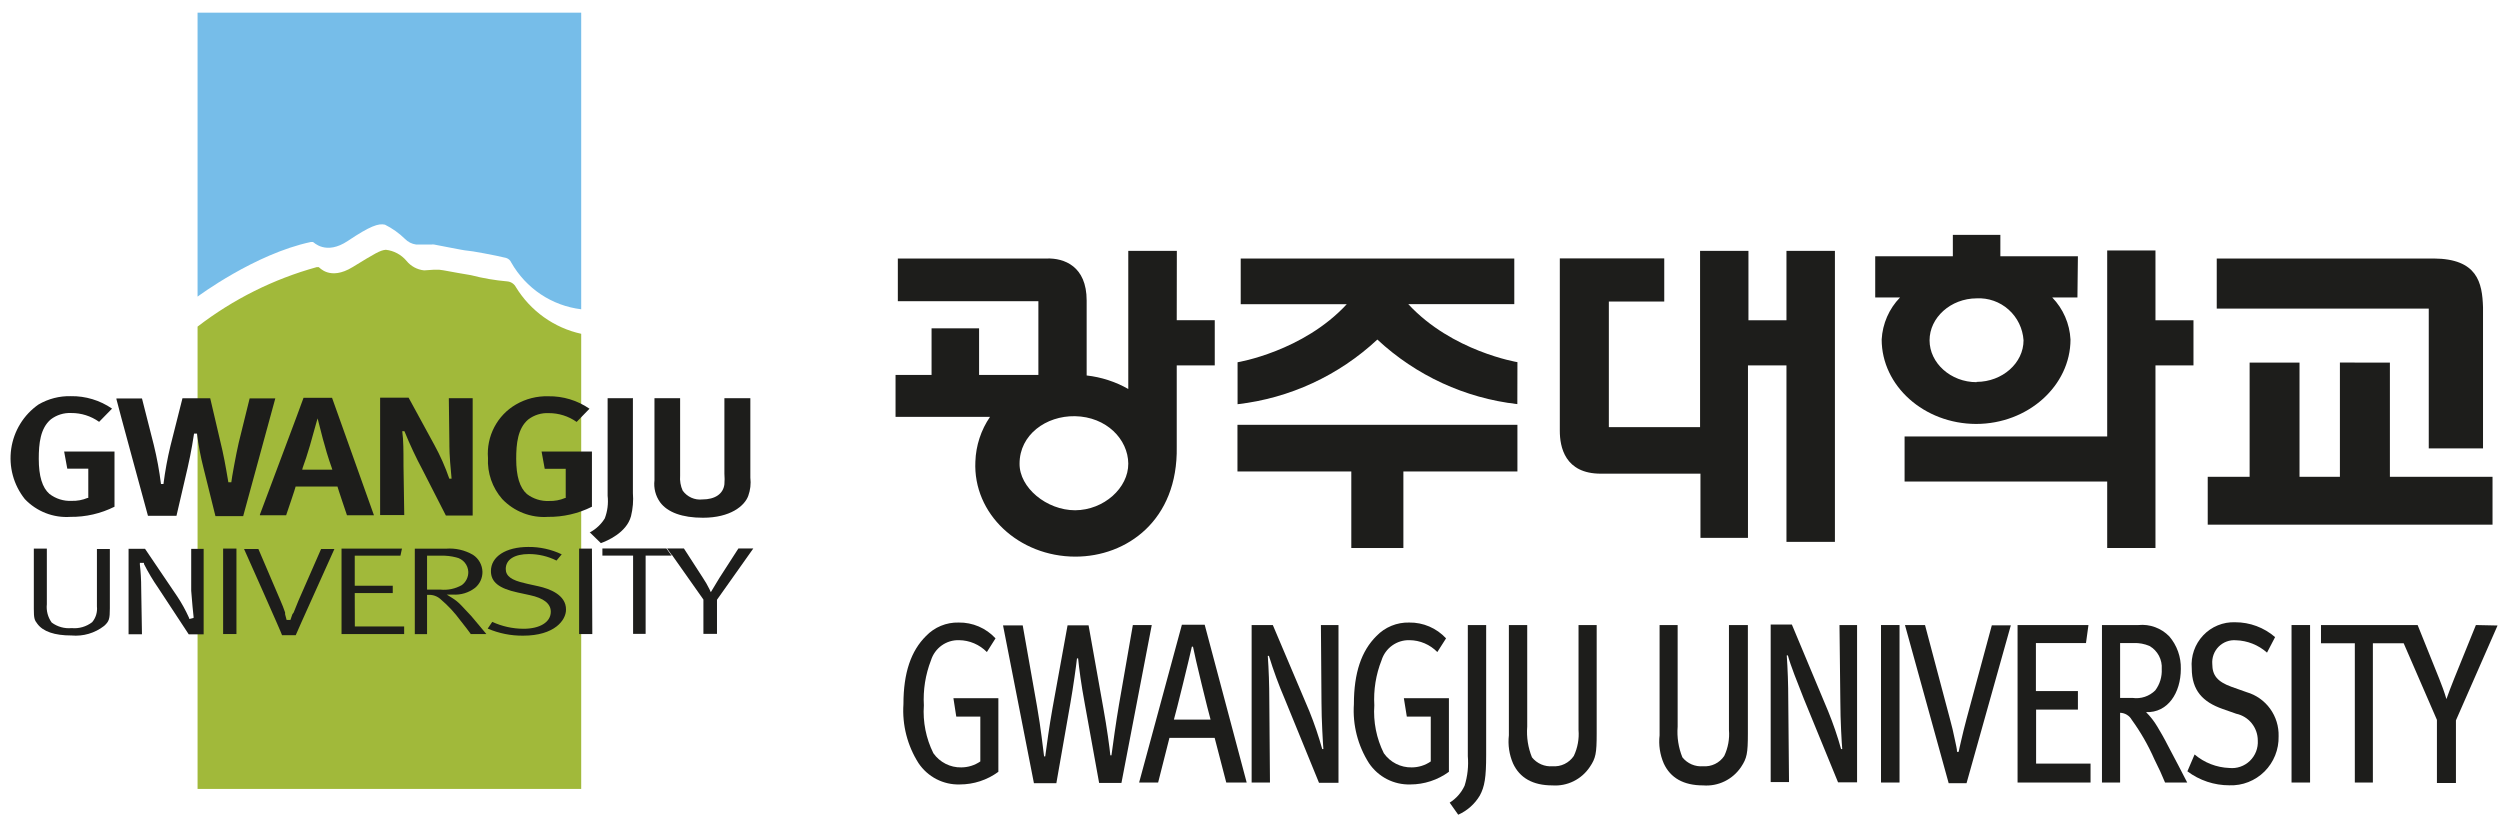 <svg width="187" height="61" viewBox="0 0 187 61" fill="none" xmlns="http://www.w3.org/2000/svg">
<g clip-path="url(#clip0_201_2203)">
<path d="M71.529 53.603H73.328V56.957C72.908 57.244 72.413 57.399 71.906 57.401C71.498 57.41 71.094 57.318 70.73 57.133C70.366 56.948 70.052 56.676 69.816 56.341C69.265 55.232 69.019 53.995 69.105 52.758C69.041 51.609 69.222 50.461 69.638 49.39C69.778 48.943 70.058 48.554 70.436 48.282C70.815 48.011 71.271 47.871 71.736 47.885C72.519 47.893 73.267 48.212 73.818 48.773L74.465 47.749C74.113 47.368 73.686 47.066 73.211 46.862C72.736 46.658 72.223 46.557 71.707 46.566C71.252 46.554 70.8 46.638 70.379 46.812C69.958 46.986 69.578 47.246 69.262 47.577C68.146 48.687 67.577 50.314 67.577 52.672C67.475 54.227 67.872 55.774 68.707 57.086C69.047 57.591 69.508 58.002 70.047 58.281C70.587 58.559 71.187 58.695 71.792 58.677C72.829 58.678 73.84 58.347 74.678 57.731V52.227H71.316L71.529 53.603Z" fill="#1D1D1B"/>
<path d="M84.737 46.753L83.699 52.715C83.493 53.911 83.223 55.832 83.138 56.498H83.052C83.01 55.989 82.782 54.349 82.541 53.03L81.425 46.774H79.854L78.724 52.994C78.482 54.349 78.297 55.732 78.183 56.577H78.098C77.999 55.861 77.871 54.556 77.572 52.851L76.499 46.781H75.027L77.338 58.584H79.015L80.067 52.586C80.28 51.367 80.493 49.848 80.558 49.246H80.643C80.714 49.963 80.87 51.196 81.14 52.629L82.214 58.562H83.884L86.152 46.753H84.737Z" fill="#1D1D1B"/>
<path d="M88.405 46.731L85.206 58.533H86.628L87.474 55.194H90.857L91.724 58.533H93.252L90.111 46.731H88.405ZM87.808 53.825C87.978 53.267 89.009 49.039 89.151 48.372H89.236C89.364 49.089 90.388 53.281 90.551 53.825H87.808Z" fill="#1D1D1B"/>
<path d="M98.847 52.528C98.847 53.825 98.96 55.696 98.989 56.032H98.903C98.636 55.074 98.316 54.132 97.944 53.209L95.207 46.753H93.622V58.533H94.994L94.944 52.342C94.944 51.246 94.901 50.063 94.831 49.06H94.916C95.254 50.158 95.65 51.237 96.103 52.292L98.662 58.555H100.119V46.753H98.804L98.847 52.528Z" fill="#1D1D1B"/>
<path d="M105.23 53.603H107.021V56.957C106.602 57.245 106.107 57.4 105.599 57.401C105.192 57.41 104.788 57.318 104.424 57.133C104.059 56.948 103.745 56.676 103.51 56.341C102.958 55.232 102.713 53.995 102.799 52.758C102.733 51.609 102.917 50.459 103.339 49.39C103.478 48.943 103.758 48.554 104.137 48.282C104.515 48.011 104.972 47.871 105.436 47.885C106.217 47.892 106.964 48.212 107.512 48.773L108.165 47.749C107.813 47.368 107.386 47.067 106.911 46.863C106.436 46.659 105.924 46.558 105.408 46.566C104.952 46.554 104.498 46.638 104.076 46.812C103.654 46.986 103.272 47.246 102.955 47.577C101.839 48.688 101.271 50.314 101.271 52.672C101.169 54.227 101.565 55.774 102.401 57.086C102.742 57.592 103.204 58.003 103.744 58.281C104.285 58.559 104.886 58.695 105.493 58.677C106.53 58.676 107.54 58.345 108.379 57.731V52.227H105.009L105.23 53.603Z" fill="#1D1D1B"/>
<path d="M109.793 56.563C109.856 57.307 109.774 58.057 109.552 58.77C109.31 59.293 108.922 59.734 108.436 60.038L109.075 60.941C109.747 60.643 110.311 60.142 110.689 59.508C111.051 58.842 111.165 58.161 111.165 56.47V46.753H109.793V56.563Z" fill="#1D1D1B"/>
<path d="M118.074 54.599C118.13 55.269 118.007 55.942 117.719 56.548C117.544 56.805 117.306 57.012 117.028 57.146C116.75 57.281 116.441 57.339 116.133 57.315C115.842 57.34 115.549 57.291 115.28 57.175C115.011 57.059 114.775 56.878 114.591 56.649C114.296 55.923 114.175 55.138 114.236 54.356V46.753H112.864V55.001C112.782 55.718 112.889 56.445 113.176 57.107C113.674 58.182 114.648 58.748 116.119 58.748C116.665 58.786 117.212 58.679 117.704 58.436C118.195 58.193 118.615 57.824 118.92 57.365C119.361 56.713 119.432 56.355 119.432 54.864V46.753H118.074V54.599Z" fill="#1D1D1B"/>
<path d="M129.326 54.599C129.382 55.269 129.259 55.942 128.971 56.548C128.797 56.806 128.559 57.013 128.281 57.147C128.002 57.282 127.693 57.34 127.385 57.315C127.094 57.34 126.801 57.291 126.532 57.175C126.263 57.059 126.027 56.878 125.843 56.649C125.548 55.923 125.427 55.138 125.488 54.356V46.753H124.137V55.001C124.055 55.718 124.163 56.445 124.45 57.107C124.947 58.182 125.921 58.748 127.393 58.748C127.946 58.792 128.5 58.687 129 58.444C129.499 58.201 129.926 57.829 130.236 57.365C130.669 56.713 130.741 56.355 130.741 54.864V46.753H129.326V54.599Z" fill="#1D1D1B"/>
<path d="M137.658 52.528C137.658 53.825 137.764 55.696 137.8 56.032H137.714C137.447 55.073 137.124 54.13 136.748 53.209L134.032 46.717H132.447V58.498H133.819L133.762 52.306C133.762 51.21 133.72 50.027 133.649 49.024H133.734C133.919 49.741 134.445 51.045 134.921 52.256L137.487 58.519H138.909V46.753H137.594L137.658 52.528Z" fill="#1D1D1B"/>
<path d="M142.085 46.753H140.699V58.533H142.085V46.753Z" fill="#1D1D1B"/>
<path d="M147.097 53.775C146.927 54.427 146.813 54.872 146.706 55.352C146.6 55.832 146.55 55.997 146.507 56.24H146.386C146.386 55.997 146.301 55.724 146.23 55.352C146.131 54.836 145.974 54.205 145.861 53.797L143.991 46.753H142.491L145.761 58.584H147.097L150.41 46.774H148.988L147.097 53.775Z" fill="#1D1D1B"/>
<path d="M152.3 53.08H155.428V51.69H152.286V48.1H156.032L156.217 46.753H150.914V58.533H156.373V57.115H152.3V53.08Z" fill="#1D1D1B"/>
<path d="M161.371 54.356C161.136 53.958 160.851 53.592 160.525 53.266C162.145 53.331 163.126 51.833 163.126 50.035C163.149 49.145 162.842 48.279 162.266 47.605C161.969 47.298 161.607 47.062 161.207 46.914C160.808 46.766 160.38 46.711 159.956 46.753H157.227V58.533H158.584V53.316C158.763 53.321 158.938 53.372 159.091 53.465C159.244 53.558 159.371 53.69 159.459 53.847C160.123 54.763 160.688 55.748 161.143 56.785C161.541 57.587 161.669 57.867 161.946 58.533H163.603C163.411 58.154 162.615 56.613 162.181 55.81C161.868 55.194 161.57 54.685 161.371 54.356ZM158.584 52.206V48.1H159.601C160.008 48.084 160.413 48.16 160.788 48.322C161.086 48.494 161.329 48.747 161.49 49.053C161.651 49.359 161.723 49.704 161.698 50.049C161.727 50.62 161.556 51.183 161.214 51.64C160.995 51.858 160.729 52.022 160.437 52.12C160.145 52.218 159.835 52.248 159.53 52.206H158.584Z" fill="#1D1D1B"/>
<path d="M168.052 51.776L166.9 51.367C165.855 50.988 165.479 50.508 165.479 49.669C165.46 49.43 165.494 49.191 165.576 48.966C165.659 48.742 165.789 48.538 165.957 48.369C166.125 48.2 166.328 48.07 166.551 47.987C166.774 47.905 167.012 47.873 167.249 47.892C168.107 47.917 168.929 48.244 169.573 48.816L170.177 47.655C169.346 46.937 168.287 46.543 167.192 46.545C166.746 46.528 166.303 46.606 165.89 46.776C165.477 46.945 165.105 47.2 164.798 47.526C164.491 47.851 164.255 48.239 164.108 48.662C163.961 49.086 163.905 49.537 163.943 49.984C163.943 51.661 164.782 52.514 166.253 53.03L167.27 53.388C167.725 53.485 168.134 53.736 168.427 54.1C168.721 54.464 168.882 54.918 168.883 55.387C168.9 55.67 168.856 55.953 168.754 56.217C168.651 56.48 168.493 56.718 168.29 56.914C168.087 57.11 167.844 57.259 167.578 57.35C167.313 57.442 167.03 57.474 166.751 57.444C165.798 57.409 164.885 57.053 164.156 56.434L163.616 57.695C164.524 58.376 165.626 58.743 166.758 58.741C167.242 58.759 167.725 58.677 168.176 58.499C168.627 58.322 169.038 58.054 169.383 57.711C169.728 57.368 169.999 56.958 170.181 56.505C170.363 56.053 170.451 55.568 170.44 55.079C170.462 54.339 170.24 53.613 169.807 53.015C169.375 52.417 168.757 51.981 168.052 51.776Z" fill="#1D1D1B"/>
<path d="M172.793 46.753H171.407V58.533H172.793V46.753Z" fill="#1D1D1B"/>
<path d="M185.197 46.753L183.562 50.787C183.349 51.317 183.164 51.812 182.993 52.292C182.837 51.762 182.652 51.26 182.453 50.766L180.839 46.753H173.61V48.114H176.141V58.533H177.491V48.114H179.794L182.282 53.847V58.569H183.704V53.883L186.817 46.788L185.197 46.753Z" fill="#1D1D1B"/>
<path d="M133.627 18.763V23.958H130.784V18.763H127.165V31.948H120.342V22.553H124.486V19.329H116.674V32.227C116.674 33.417 117.043 35.438 119.752 35.431H127.194V40.232H130.748V27.333H133.627V40.533H137.252V18.763H133.627Z" fill="#1D1D1B"/>
<path d="M88.028 18.763H84.395V29.096C83.436 28.551 82.376 28.208 81.282 28.085V22.475C81.282 19.909 79.597 19.293 78.289 19.336H67.158V22.532H77.671V28.043H73.235V24.56H69.681V28.043H66.987V31.181H74.053C73.379 32.166 72.999 33.325 72.958 34.52C72.773 38.44 76.207 41.636 80.443 41.636C84.267 41.636 88.12 38.935 88.02 33.424V27.333H90.864V23.951H88.02L88.028 18.763ZM80.422 38.168C78.289 38.168 76.242 36.477 76.263 34.678C76.263 32.528 78.232 31.095 80.408 31.131C82.767 31.174 84.381 32.865 84.395 34.678C84.409 36.491 82.576 38.154 80.422 38.168V38.168Z" fill="#1D1D1B"/>
<path d="M161.229 18.734H157.618V32.65H142.463V36.018H157.618C157.618 35.803 157.618 40.991 157.618 40.991H161.229V27.333H164.072V23.958H161.229V18.734Z" fill="#1D1D1B"/>
<path d="M155.427 19.171H149.627V17.566H146.073V19.171H140.266V22.252H142.121C141.301 23.096 140.814 24.212 140.749 25.391C140.749 28.866 143.919 31.697 147.807 31.711C151.703 31.711 154.873 28.845 154.873 25.391C154.811 24.213 154.326 23.097 153.508 22.252H155.392L155.427 19.171ZM147.85 28.587C145.91 28.587 144.331 27.154 144.331 25.456C144.331 23.757 145.91 22.324 147.85 22.317C148.727 22.27 149.587 22.573 150.244 23.16C150.902 23.747 151.303 24.572 151.361 25.456C151.361 27.154 149.783 28.558 147.85 28.566V28.587Z" fill="#1D1D1B"/>
<path d="M181.671 33.539H185.73V22.983C185.673 21.135 185.31 19.357 182.041 19.336H165.812V23.084H181.671V33.539Z" fill="#1D1D1B"/>
<path d="M178.764 35.667V27.125L175.025 27.118V35.667H172.004V27.125H168.272V35.667H165.138V39.243H186.441V35.667H178.764Z" fill="#1D1D1B"/>
<path d="M113.504 27.089C113.504 27.089 108.606 26.287 105.337 22.747H113.269V19.336H92.805V22.754H100.738C97.468 26.294 92.57 27.097 92.57 27.097V30.235C96.477 29.785 100.14 28.091 103.026 25.398C105.917 28.091 109.586 29.783 113.497 30.228L113.504 27.089Z" fill="#1D1D1B"/>
<path d="M113.503 31.776H92.562V35.266H101.078V40.991H104.973V35.266H113.503V31.776Z" fill="#1D1D1B"/>
<path d="M14.778 22.188C14.778 22.188 19.043 18.999 23.244 18.103C23.244 18.103 23.372 18.103 23.415 18.103C23.457 18.103 24.367 19.128 26.023 18.017C27.68 16.907 28.312 16.692 28.796 16.806C29.348 17.081 29.854 17.441 30.296 17.874C30.517 18.101 30.807 18.247 31.12 18.29C31.539 18.29 32.264 18.29 32.293 18.29C32.349 18.28 32.407 18.28 32.464 18.29C32.528 18.29 34.731 18.748 34.951 18.748C35.172 18.748 37.084 19.099 37.859 19.293C37.943 19.319 38.021 19.363 38.088 19.423C38.154 19.482 38.207 19.555 38.242 19.637C38.783 20.591 39.538 21.404 40.446 22.012C41.355 22.619 42.392 23.003 43.474 23.134V0.948H14.778V22.188Z" fill="#76BDE9"/>
<path d="M14.778 24.431C17.438 22.383 20.465 20.872 23.692 19.981C23.692 19.981 23.799 19.981 23.841 19.981C23.884 19.981 24.673 21.02 26.372 19.981C28.071 18.942 28.433 18.72 28.86 18.684C29.459 18.75 30.011 19.045 30.402 19.508C30.731 19.914 31.207 20.172 31.724 20.224C32.435 20.167 32.577 20.174 32.577 20.174C32.773 20.166 32.968 20.18 33.16 20.217C33.359 20.267 35.229 20.583 35.229 20.583C36.122 20.814 37.032 20.97 37.951 21.049C38.085 21.061 38.213 21.107 38.325 21.182C38.436 21.257 38.528 21.359 38.591 21.479C39.131 22.361 39.842 23.125 40.68 23.724C41.519 24.324 42.469 24.747 43.474 24.968V59.013H14.778V24.431Z" fill="#A1B93A"/>
<path d="M5.359 46.982C4.828 47.033 4.297 46.885 3.867 46.566C3.581 46.171 3.452 45.683 3.504 45.198V41.034H2.53V45.541C2.53 46.258 2.58 46.387 2.793 46.659C3.22 47.24 4.08 47.534 5.345 47.534C6.221 47.614 7.094 47.358 7.79 46.817C8.16 46.48 8.217 46.308 8.217 45.498V41.063H7.25V45.362C7.273 45.572 7.253 45.785 7.192 45.987C7.131 46.189 7.03 46.376 6.895 46.538C6.457 46.876 5.908 47.035 5.359 46.982V46.982Z" fill="#1D1D1B"/>
<path d="M14.479 46.129V46.222L14.166 46.301L14.131 46.194C13.886 45.651 13.599 45.128 13.271 44.632L10.847 41.049H9.617V47.441H10.619C10.619 47.376 10.563 44.08 10.563 44.08C10.563 43.299 10.52 42.718 10.463 42.245V42.102H10.769V42.188C11.085 42.812 11.443 43.413 11.842 43.987L14.117 47.448H15.233V41.056H14.302C14.302 41.12 14.302 44.187 14.302 44.187C14.351 44.911 14.458 45.957 14.479 46.129Z" fill="#1D1D1B"/>
<path d="M17.686 41.034H16.69V47.426H17.686V41.034Z" fill="#1D1D1B"/>
<path d="M21.872 45.943L21.723 46.373H21.438L21.325 45.943V45.814C21.232 45.527 21.09 45.176 20.991 44.954L19.327 41.063H18.254C18.297 41.149 21.097 47.434 21.097 47.512H22.121C22.121 47.469 24.964 41.185 25.014 41.063H24.019C23.933 41.271 22.32 44.94 22.32 44.94L21.964 45.821L21.872 45.943Z" fill="#1D1D1B"/>
<path d="M26.535 44.359H29.378V43.815H26.535V41.564H29.954C29.954 41.522 30.061 41.099 30.068 41.034H25.547V47.426H30.231V46.86H26.542L26.535 44.359Z" fill="#1D1D1B"/>
<path d="M34.496 45.276C34.286 45.053 34.047 44.861 33.785 44.703L33.416 44.474H33.864C34.462 44.517 35.056 44.339 35.534 43.972C35.709 43.827 35.85 43.644 35.946 43.437C36.041 43.23 36.09 43.004 36.088 42.776C36.082 42.52 36.014 42.271 35.89 42.049C35.766 41.826 35.59 41.638 35.378 41.5C34.768 41.146 34.067 40.986 33.366 41.041H31.027V47.433H31.944V44.495H32.079C32.404 44.486 32.72 44.604 32.961 44.825C33.517 45.297 34.015 45.833 34.446 46.423L34.503 46.495C34.852 46.932 34.98 47.104 35.214 47.426H36.38L35.257 46.086C34.887 45.685 34.603 45.384 34.496 45.276ZM32.925 44.101H31.944V41.564H32.996C33.375 41.555 33.753 41.598 34.119 41.693C34.369 41.746 34.594 41.881 34.759 42.077C34.924 42.273 35.019 42.519 35.029 42.776C35.033 42.967 34.991 43.157 34.907 43.329C34.823 43.502 34.699 43.651 34.546 43.764C34.054 44.044 33.487 44.162 32.925 44.101V44.101Z" fill="#1D1D1B"/>
<path d="M40.297 43.858C39.394 43.657 39.273 43.635 39.252 43.621C38.257 43.399 37.83 43.091 37.83 42.561C37.83 41.844 38.498 41.443 39.564 41.443C40.28 41.443 40.985 41.61 41.626 41.93C41.626 41.93 41.981 41.514 42.017 41.464C41.235 41.092 40.379 40.903 39.515 40.912C37.844 40.912 36.721 41.629 36.721 42.718C36.721 43.535 37.318 44.015 38.712 44.316L39.636 44.517C40.673 44.739 41.199 45.155 41.199 45.757C41.199 46.53 40.396 47.032 39.159 47.032C38.352 47.029 37.555 46.853 36.821 46.516L36.48 47.018C37.317 47.377 38.22 47.558 39.131 47.548C41.484 47.548 42.337 46.387 42.337 45.606C42.358 44.481 41.064 44.03 40.297 43.858Z" fill="#1D1D1B"/>
<path d="M44.277 41.034H43.317V47.426H44.305L44.277 41.034Z" fill="#1D1D1B"/>
<path d="M55.231 41.027L53.809 43.234L53.169 44.295L53.063 44.065C52.921 43.775 52.759 43.495 52.579 43.227L51.158 41.027H49.899L50.276 41.557H50.333V41.608L52.615 44.846V47.412H53.631V44.861L56.346 41.027H55.231Z" fill="#1D1D1B"/>
<path d="M45.059 41.027V41.557H47.355V47.412H48.293V41.557H50.226L49.849 41.027H45.059Z" fill="#1D1D1B"/>
<path d="M2.879 30.257C2.331 30.638 1.868 31.128 1.517 31.698C1.166 32.268 0.935 32.904 0.839 33.568C0.743 34.232 0.783 34.908 0.958 35.556C1.133 36.203 1.439 36.806 1.855 37.329C2.293 37.791 2.827 38.149 3.418 38.379C4.009 38.61 4.642 38.706 5.274 38.662C6.415 38.675 7.543 38.414 8.565 37.903V37.903V33.775H4.798L5.033 35.058H6.604V37.243H6.554C6.174 37.403 5.764 37.478 5.353 37.465C4.757 37.493 4.17 37.308 3.696 36.942C3.163 36.477 2.9 35.617 2.9 34.32C2.9 33.18 3.014 32.034 3.803 31.367C4.24 31.036 4.778 30.869 5.324 30.894C6.072 30.887 6.803 31.118 7.414 31.554V31.554L8.381 30.565C7.475 29.942 6.399 29.616 5.303 29.633C4.453 29.611 3.614 29.827 2.879 30.257V30.257Z" fill="#1D1D1B"/>
<path d="M10.62 29.805H8.708V29.855C8.708 29.927 11.047 38.512 11.068 38.584H13.2L14.032 35.001C14.309 33.818 14.48 32.657 14.515 32.435H14.736C14.844 33.307 15.008 34.171 15.226 35.022L16.115 38.605H18.19L20.593 29.798H18.674L17.856 33.116C17.65 34.005 17.323 35.818 17.302 36.075H17.081C17.081 36.075 16.833 34.549 16.641 33.711L15.724 29.791H13.648L12.753 33.338C12.524 34.283 12.349 35.24 12.227 36.205H12.042C11.919 35.218 11.739 34.239 11.502 33.274L10.62 29.805Z" fill="#1D1D1B"/>
<path d="M24.837 29.755H22.704C22.704 29.82 19.484 38.354 19.441 38.49V38.541H21.403C21.403 38.541 22.114 36.462 22.114 36.391H25.242C25.242 36.441 25.953 38.541 25.953 38.541H27.971L24.837 29.755ZM22.64 34.993C22.839 34.456 22.967 34.047 23.18 33.338L23.664 31.611L23.756 31.296C24.175 32.937 24.239 33.18 24.261 33.216C24.481 34.069 24.815 35.001 24.822 35.015L24.858 35.13H22.605L22.64 34.993Z" fill="#1D1D1B"/>
<path d="M35.313 29.784H33.572L33.614 33.166C33.609 33.228 33.609 33.291 33.614 33.352V33.352C33.614 33.983 33.707 35.13 33.778 35.803H33.607C33.307 34.932 32.934 34.088 32.491 33.281L30.565 29.748H28.433V38.526H30.238L30.181 34.786V34.599C30.181 33.811 30.181 32.915 30.089 32.256H30.252C30.658 33.255 31.116 34.23 31.624 35.18L33.352 38.562H35.356V29.784H35.313Z" fill="#1D1D1B"/>
<path d="M38.591 30.257C37.904 30.656 37.342 31.244 36.973 31.952C36.603 32.659 36.439 33.458 36.501 34.255C36.443 35.381 36.826 36.486 37.567 37.33C38.006 37.79 38.539 38.148 39.13 38.378C39.721 38.608 40.354 38.706 40.986 38.662C42.127 38.676 43.256 38.415 44.277 37.903V37.903V33.775H40.51L40.745 35.065H42.316V37.251H42.266C41.888 37.411 41.481 37.486 41.072 37.473C40.473 37.501 39.884 37.316 39.408 36.95C38.875 36.477 38.612 35.617 38.612 34.327C38.612 33.188 38.726 32.041 39.515 31.375C39.954 31.042 40.495 30.875 41.043 30.902C41.791 30.898 42.521 31.128 43.133 31.561V31.561L44.093 30.572C43.187 29.948 42.112 29.623 41.015 29.641C40.166 29.616 39.327 29.829 38.591 30.257V30.257Z" fill="#1D1D1B"/>
<path d="M47.319 29.784H45.45V37.086C45.515 37.659 45.442 38.239 45.237 38.777C44.969 39.21 44.594 39.565 44.149 39.809H44.106L44.945 40.626C45.386 40.468 46.864 39.859 47.199 38.612C47.34 38.046 47.388 37.46 47.341 36.878V29.755L47.319 29.784Z" fill="#1D1D1B"/>
<path d="M56.062 29.784H54.185V35.43C54.206 35.697 54.206 35.966 54.185 36.233C54.093 36.95 53.474 37.358 52.543 37.358C52.261 37.39 51.976 37.345 51.716 37.23C51.456 37.114 51.231 36.931 51.065 36.699C50.907 36.349 50.841 35.964 50.873 35.581V29.784H48.954V35.932C48.885 36.51 49.035 37.093 49.373 37.566C49.928 38.325 51.036 38.727 52.579 38.727C54.633 38.727 55.692 37.845 55.969 37.093C56.127 36.655 56.181 36.187 56.126 35.724V29.784H56.062Z" fill="#1D1D1B"/>
</g>
<defs>
<clipPath id="clip0_201_2203">
<rect width="186" height="60" fill="white" transform="translate(0.789 0.948)"/>
</clipPath>
</defs>
</svg>
